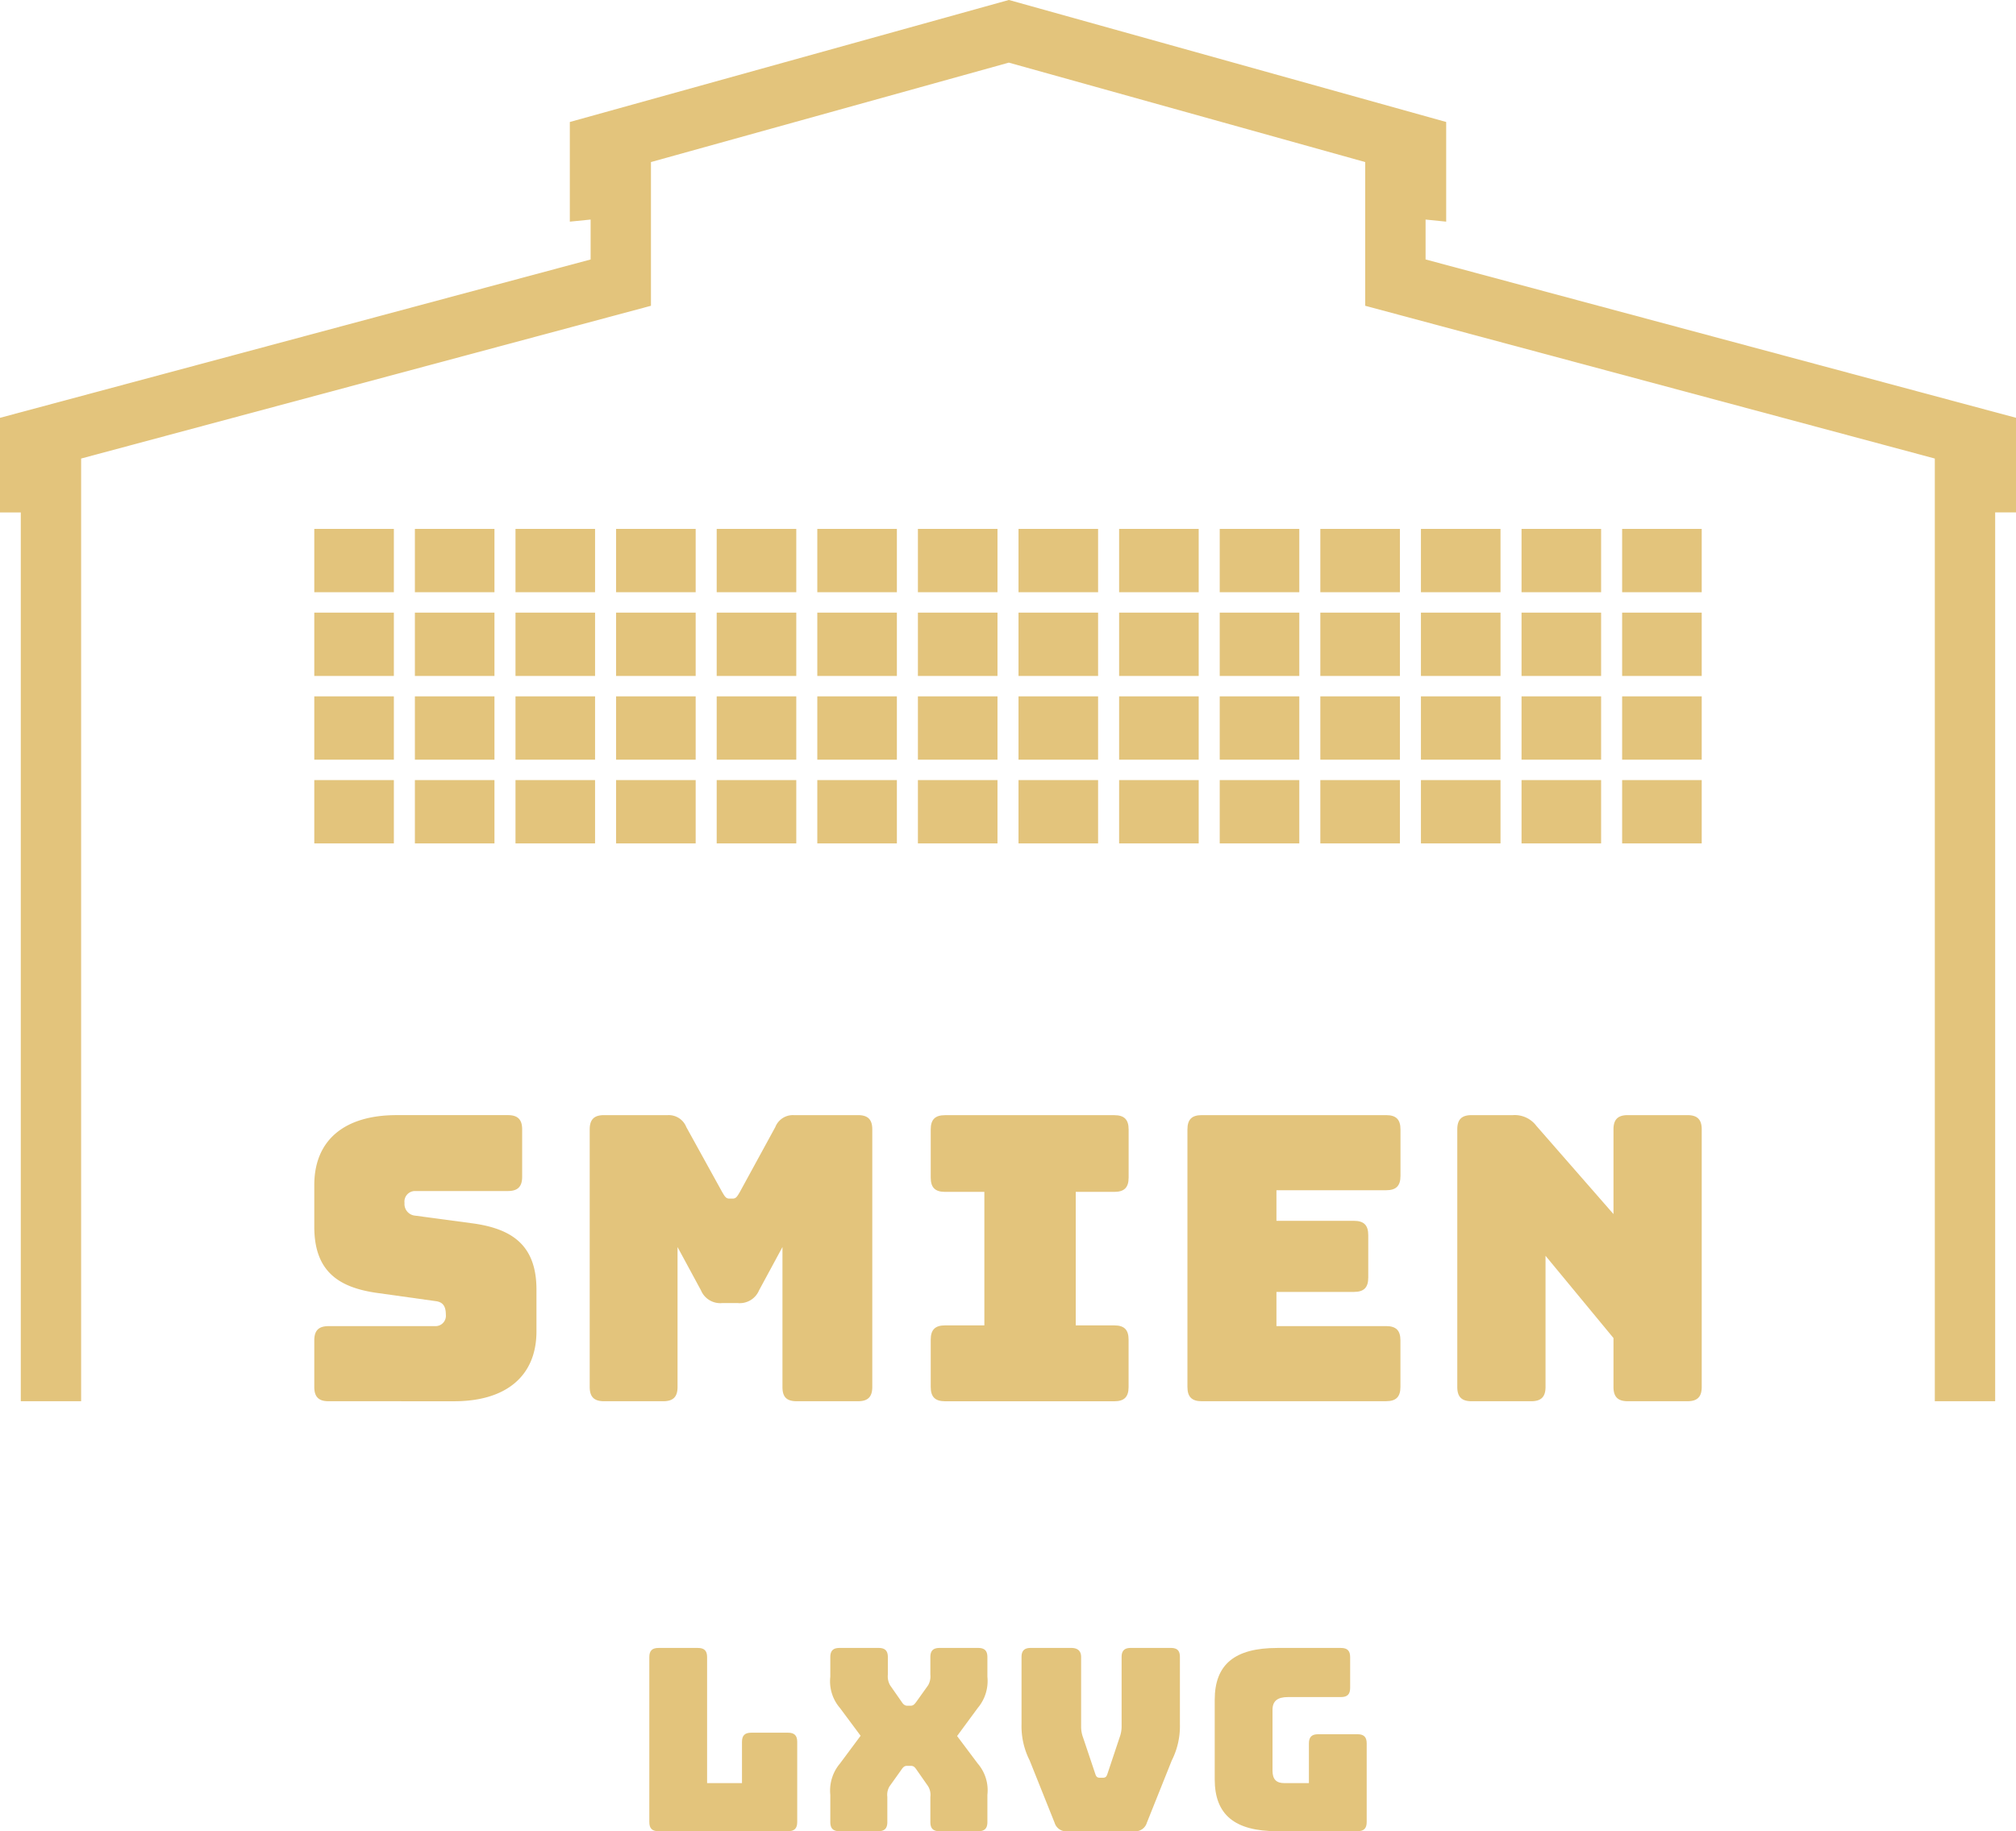 <svg xmlns="http://www.w3.org/2000/svg" width="222.995" height="202.592" viewBox="0 0 222.995 202.592">
  <g id="Group_90" data-name="Group 90" transform="translate(-4599.309 -3445.686)">
    <g id="Group_73" data-name="Group 73">
      <path id="Path_262" data-name="Path 262" d="M4672.144,3648.278c-.7,0-1.013-.31-1.013-1.014v-18.247c0-.7.309-1.014,1.013-1.014h4.366c.7,0,1.013.31,1.013,1.014v13.939h3.859v-4.562c0-.7.309-1.014,1.013-1.014h4.083c.7,0,1.014.31,1.014,1.014v8.87c0,.7-.31,1.014-1.014,1.014Z" fill="#e3c47c"/>
      <path id="Path_263" data-name="Path 263" d="M4696.446,3648.278h-4.28c-.7,0-1.014-.31-1.014-1.014v-3.013a4.635,4.635,0,0,1,1.07-3.464l2.281-3.069-2.281-3.069a4.516,4.516,0,0,1-1.07-3.464v-2.168c0-.7.31-1.014,1.014-1.014h4.336c.7,0,1.015.31,1.015,1.014v1.943a1.971,1.971,0,0,0,.253,1.182l1.239,1.775c.2.31.366.479.676.479h.338c.309,0,.45-.169.675-.479l1.267-1.775a1.962,1.962,0,0,0,.254-1.182v-1.943c0-.7.309-1.014,1.013-1.014h4.281c.7,0,1.014.31,1.014,1.014v2.168a4.629,4.629,0,0,1-1.07,3.464l-2.282,3.1,2.282,3.041a4.52,4.52,0,0,1,1.07,3.464v3.013c0,.7-.31,1.014-1.014,1.014h-4.281c-.7,0-1.013-.31-1.013-1.014v-2.787a1.817,1.817,0,0,0-.254-1.183l-1.239-1.775c-.225-.338-.366-.477-.675-.477h-.394c-.31,0-.451.139-.676.477l-1.267,1.775a1.815,1.815,0,0,0-.255,1.183v2.787C4697.459,3647.968,4697.151,3648.278,4696.446,3648.278Z" fill="#e3c47c"/>
      <path id="Path_264" data-name="Path 264" d="M4717.4,3648.278a1.324,1.324,0,0,1-1.436-.929l-2.761-6.9a8.39,8.39,0,0,1-.9-4v-7.434c0-.7.31-1.014,1.014-1.014h4.478c.7,0,1.1.31,1.1,1.014v7.772a3.494,3.494,0,0,0,.225,1.154l1.324,3.943c.112.366.225.479.535.479h.309c.31,0,.423-.113.535-.479l1.325-3.971a3.52,3.52,0,0,0,.225-1.154v-7.744c0-.7.31-1.014,1.013-1.014h4.421c.732,0,1.015.31,1.015,1.014v7.434a8.4,8.4,0,0,1-.9,4l-2.76,6.9a1.324,1.324,0,0,1-1.436.929Z" fill="#e3c47c"/>
      <path id="Path_265" data-name="Path 265" d="M4740.6,3648.278c-4.732,0-6.928-1.83-6.928-5.744v-8.787c0-3.914,2.2-5.744,6.928-5.744h7.04c.7,0,1.013.31,1.013,1.014v3.407c0,.7-.31,1.013-1.013,1.013h-5.858c-1.182,0-1.717.452-1.717,1.409v6.731c0,.957.422,1.379,1.295,1.379h2.731v-4.393c0-.7.31-1.014,1.013-1.014h4.366c.7,0,1.013.31,1.013,1.014v8.7c0,.7-.309,1.014-1.013,1.014Z" fill="#e3c47c"/>
    </g>
    <path id="Path_266" data-name="Path 266" d="M4820,3600.708h-6.676V3496.415l-63.007-16.9v-15.9l-39.42-11-39.584,11v15.9l-63.03,16.9v104.293h-6.675V3502.38h-2.3v-10.469l65.331-17.519v-4.415l-2.3.23v-11.025l48.565-13.5,48.371,13.5v11.025l-2.279-.23v4.412l65.309,17.519v10.469H4820Z" fill="#e3c47c"/>
    <g id="Group_74" data-name="Group 74">
      <path id="Path_267" data-name="Path 267" d="M4635.655,3600.708c-1.1,0-1.582-.483-1.582-1.582v-5.144c0-1.1.484-1.582,1.582-1.582h11.826a1.145,1.145,0,0,0,1.144-1.274c0-1.012-.4-1.408-1.144-1.495l-6.595-.923c-4.132-.617-6.813-2.375-6.813-7.3v-4.615c0-5.012,3.385-7.738,9.1-7.738h12.309c1.1,0,1.584.485,1.584,1.582v5.232c0,1.1-.484,1.584-1.584,1.584h-10.242a1.17,1.17,0,0,0-1.187,1.318,1.293,1.293,0,0,0,1.187,1.406l6.55.88c4.132.615,6.858,2.374,6.858,7.3v4.617c0,5.01-3.43,7.736-9.1,7.736Z" fill="#e3c47c"/>
      <path id="Path_268" data-name="Path 268" d="M4666.122,3600.708c-1.1,0-1.584-.483-1.584-1.582v-28.488c0-1.1.485-1.582,1.584-1.582h7.077a2.084,2.084,0,0,1,2.023,1.319l3.955,7.166c.309.527.44.747.792.747h.395c.353,0,.485-.22.791-.747l3.913-7.166a2.082,2.082,0,0,1,2.022-1.319h7.122c1.1,0,1.583.485,1.583,1.582v28.488c0,1.1-.483,1.582-1.583,1.582h-6.77c-1.143,0-1.583-.483-1.583-1.582v-15.475l-2.592,4.793a2.312,2.312,0,0,1-2.331,1.406h-1.759a2.311,2.311,0,0,1-2.33-1.406l-2.593-4.793v15.475c0,1.1-.484,1.582-1.582,1.582Z" fill="#e3c47c"/>
      <path id="Path_269" data-name="Path 269" d="M4702.259,3599.126V3593.9c0-1.1.483-1.583,1.582-1.583h4.351v-14.771h-4.351c-1.1,0-1.582-.483-1.582-1.582v-5.321c0-1.1.483-1.582,1.582-1.582h18.727c1.1,0,1.582.485,1.582,1.582v5.321c0,1.1-.483,1.582-1.582,1.582H4718.3v14.771h4.264c1.1,0,1.582.483,1.582,1.583v5.231c0,1.1-.483,1.582-1.582,1.582h-18.727C4702.742,3600.708,4702.259,3600.225,4702.259,3599.126Z" fill="#e3c47c"/>
      <path id="Path_270" data-name="Path 270" d="M4732.238,3600.708c-1.1,0-1.584-.483-1.584-1.582v-28.488c0-1.1.485-1.582,1.584-1.582h20.4c1.1,0,1.582.485,1.582,1.582v5.144c0,1.1-.483,1.583-1.582,1.583H4740.5v3.385h8.573c1.1,0,1.582.483,1.582,1.582v4.7c0,1.1-.483,1.583-1.582,1.583H4740.5v3.781h12.133c1.1,0,1.582.483,1.582,1.582v5.144c0,1.1-.483,1.582-1.582,1.582Z" fill="#e3c47c"/>
      <path id="Path_271" data-name="Path 271" d="M4762.087,3600.708c-1.1,0-1.584-.483-1.584-1.582v-28.488c0-1.1.485-1.582,1.584-1.582h4.571a2.994,2.994,0,0,1,2.594,1.187l8.528,9.76v-9.365c0-1.1.484-1.582,1.584-1.582h6.593c1.1,0,1.584.485,1.584,1.582v28.488c0,1.1-.485,1.582-1.584,1.582h-6.593c-1.1,0-1.584-.483-1.584-1.582v-5.408l-7.516-9.1v14.508c0,1.1-.484,1.582-1.584,1.582Z" fill="#e3c47c"/>
    </g>
    <g id="Group_89" data-name="Group 89">
      <g id="Group_75" data-name="Group 75">
        <rect id="Rectangle_80" data-name="Rectangle 80" width="8.802" height="7.006" transform="translate(4634.073 3504.2)" fill="#e3c47c"/>
        <rect id="Rectangle_81" data-name="Rectangle 81" width="8.802" height="7.006" transform="translate(4634.073 3513.463)" fill="#e3c47c"/>
        <rect id="Rectangle_82" data-name="Rectangle 82" width="8.802" height="7.006" transform="translate(4634.073 3522.726)" fill="#e3c47c"/>
        <rect id="Rectangle_83" data-name="Rectangle 83" width="8.802" height="7.006" transform="translate(4634.073 3531.989)" fill="#e3c47c"/>
      </g>
      <g id="Group_76" data-name="Group 76">
        <rect id="Rectangle_84" data-name="Rectangle 84" width="8.802" height="7.006" transform="translate(4645.201 3504.2)" fill="#e3c47c"/>
        <rect id="Rectangle_85" data-name="Rectangle 85" width="8.802" height="7.006" transform="translate(4645.201 3513.463)" fill="#e3c47c"/>
        <rect id="Rectangle_86" data-name="Rectangle 86" width="8.802" height="7.006" transform="translate(4645.201 3522.726)" fill="#e3c47c"/>
        <rect id="Rectangle_87" data-name="Rectangle 87" width="8.802" height="7.006" transform="translate(4645.201 3531.989)" fill="#e3c47c"/>
      </g>
      <g id="Group_77" data-name="Group 77">
        <rect id="Rectangle_88" data-name="Rectangle 88" width="8.802" height="7.006" transform="translate(4656.329 3504.2)" fill="#e3c47c"/>
        <rect id="Rectangle_89" data-name="Rectangle 89" width="8.802" height="7.006" transform="translate(4656.329 3513.463)" fill="#e3c47c"/>
        <rect id="Rectangle_90" data-name="Rectangle 90" width="8.802" height="7.006" transform="translate(4656.329 3522.726)" fill="#e3c47c"/>
        <rect id="Rectangle_91" data-name="Rectangle 91" width="8.802" height="7.006" transform="translate(4656.329 3531.989)" fill="#e3c47c"/>
      </g>
      <g id="Group_78" data-name="Group 78">
        <rect id="Rectangle_92" data-name="Rectangle 92" width="8.802" height="7.006" transform="translate(4667.457 3504.2)" fill="#e3c47c"/>
        <rect id="Rectangle_93" data-name="Rectangle 93" width="8.802" height="7.006" transform="translate(4667.457 3513.463)" fill="#e3c47c"/>
        <rect id="Rectangle_94" data-name="Rectangle 94" width="8.802" height="7.006" transform="translate(4667.457 3522.726)" fill="#e3c47c"/>
        <rect id="Rectangle_95" data-name="Rectangle 95" width="8.802" height="7.006" transform="translate(4667.457 3531.989)" fill="#e3c47c"/>
      </g>
      <g id="Group_79" data-name="Group 79">
        <rect id="Rectangle_96" data-name="Rectangle 96" width="8.802" height="7.006" transform="translate(4678.585 3504.2)" fill="#e3c47c"/>
        <rect id="Rectangle_97" data-name="Rectangle 97" width="8.802" height="7.006" transform="translate(4678.585 3513.463)" fill="#e3c47c"/>
        <rect id="Rectangle_98" data-name="Rectangle 98" width="8.802" height="7.006" transform="translate(4678.585 3522.726)" fill="#e3c47c"/>
        <rect id="Rectangle_99" data-name="Rectangle 99" width="8.802" height="7.006" transform="translate(4678.585 3531.989)" fill="#e3c47c"/>
      </g>
      <g id="Group_80" data-name="Group 80">
        <rect id="Rectangle_100" data-name="Rectangle 100" width="8.802" height="7.006" transform="translate(4689.713 3504.2)" fill="#e3c47c"/>
        <rect id="Rectangle_101" data-name="Rectangle 101" width="8.802" height="7.006" transform="translate(4689.713 3513.463)" fill="#e3c47c"/>
        <rect id="Rectangle_102" data-name="Rectangle 102" width="8.802" height="7.006" transform="translate(4689.713 3522.726)" fill="#e3c47c"/>
        <rect id="Rectangle_103" data-name="Rectangle 103" width="8.802" height="7.006" transform="translate(4689.713 3531.989)" fill="#e3c47c"/>
      </g>
      <g id="Group_81" data-name="Group 81">
        <rect id="Rectangle_104" data-name="Rectangle 104" width="8.802" height="7.006" transform="translate(4700.841 3504.2)" fill="#e3c47c"/>
        <rect id="Rectangle_105" data-name="Rectangle 105" width="8.802" height="7.006" transform="translate(4700.841 3513.463)" fill="#e3c47c"/>
        <rect id="Rectangle_106" data-name="Rectangle 106" width="8.802" height="7.006" transform="translate(4700.841 3522.726)" fill="#e3c47c"/>
        <rect id="Rectangle_107" data-name="Rectangle 107" width="8.802" height="7.006" transform="translate(4700.841 3531.989)" fill="#e3c47c"/>
      </g>
      <g id="Group_82" data-name="Group 82">
        <rect id="Rectangle_108" data-name="Rectangle 108" width="8.802" height="7.006" transform="translate(4711.97 3504.2)" fill="#e3c47c"/>
        <rect id="Rectangle_109" data-name="Rectangle 109" width="8.802" height="7.006" transform="translate(4711.97 3513.463)" fill="#e3c47c"/>
        <rect id="Rectangle_110" data-name="Rectangle 110" width="8.802" height="7.006" transform="translate(4711.97 3522.726)" fill="#e3c47c"/>
        <rect id="Rectangle_111" data-name="Rectangle 111" width="8.802" height="7.006" transform="translate(4711.97 3531.989)" fill="#e3c47c"/>
      </g>
      <g id="Group_83" data-name="Group 83">
        <rect id="Rectangle_112" data-name="Rectangle 112" width="8.802" height="7.006" transform="translate(4723.098 3504.2)" fill="#e3c47c"/>
        <rect id="Rectangle_113" data-name="Rectangle 113" width="8.802" height="7.006" transform="translate(4723.098 3513.463)" fill="#e3c47c"/>
        <rect id="Rectangle_114" data-name="Rectangle 114" width="8.802" height="7.006" transform="translate(4723.098 3522.726)" fill="#e3c47c"/>
        <rect id="Rectangle_115" data-name="Rectangle 115" width="8.802" height="7.006" transform="translate(4723.098 3531.989)" fill="#e3c47c"/>
      </g>
      <g id="Group_84" data-name="Group 84">
        <rect id="Rectangle_116" data-name="Rectangle 116" width="8.802" height="7.006" transform="translate(4734.226 3504.2)" fill="#e3c47c"/>
        <rect id="Rectangle_117" data-name="Rectangle 117" width="8.802" height="7.006" transform="translate(4734.226 3513.463)" fill="#e3c47c"/>
        <rect id="Rectangle_118" data-name="Rectangle 118" width="8.802" height="7.006" transform="translate(4734.226 3522.726)" fill="#e3c47c"/>
        <rect id="Rectangle_119" data-name="Rectangle 119" width="8.802" height="7.006" transform="translate(4734.226 3531.989)" fill="#e3c47c"/>
      </g>
      <g id="Group_85" data-name="Group 85">
        <rect id="Rectangle_120" data-name="Rectangle 120" width="8.802" height="7.006" transform="translate(4745.354 3504.2)" fill="#e3c47c"/>
        <rect id="Rectangle_121" data-name="Rectangle 121" width="8.802" height="7.006" transform="translate(4745.354 3513.463)" fill="#e3c47c"/>
        <rect id="Rectangle_122" data-name="Rectangle 122" width="8.802" height="7.006" transform="translate(4745.354 3522.726)" fill="#e3c47c"/>
        <rect id="Rectangle_123" data-name="Rectangle 123" width="8.802" height="7.006" transform="translate(4745.354 3531.989)" fill="#e3c47c"/>
      </g>
      <g id="Group_86" data-name="Group 86">
        <rect id="Rectangle_124" data-name="Rectangle 124" width="8.802" height="7.006" transform="translate(4756.482 3504.2)" fill="#e3c47c"/>
        <rect id="Rectangle_125" data-name="Rectangle 125" width="8.802" height="7.006" transform="translate(4756.482 3513.463)" fill="#e3c47c"/>
        <rect id="Rectangle_126" data-name="Rectangle 126" width="8.802" height="7.006" transform="translate(4756.482 3522.726)" fill="#e3c47c"/>
        <rect id="Rectangle_127" data-name="Rectangle 127" width="8.802" height="7.006" transform="translate(4756.482 3531.989)" fill="#e3c47c"/>
      </g>
      <g id="Group_87" data-name="Group 87">
        <rect id="Rectangle_128" data-name="Rectangle 128" width="8.802" height="7.006" transform="translate(4767.61 3504.2)" fill="#e3c47c"/>
        <rect id="Rectangle_129" data-name="Rectangle 129" width="8.802" height="7.006" transform="translate(4767.61 3513.463)" fill="#e3c47c"/>
        <rect id="Rectangle_130" data-name="Rectangle 130" width="8.802" height="7.006" transform="translate(4767.61 3522.726)" fill="#e3c47c"/>
        <rect id="Rectangle_131" data-name="Rectangle 131" width="8.802" height="7.006" transform="translate(4767.61 3531.989)" fill="#e3c47c"/>
      </g>
      <g id="Group_88" data-name="Group 88">
        <rect id="Rectangle_132" data-name="Rectangle 132" width="8.802" height="7.006" transform="translate(4778.738 3504.2)" fill="#e3c47c"/>
        <rect id="Rectangle_133" data-name="Rectangle 133" width="8.802" height="7.006" transform="translate(4778.738 3513.463)" fill="#e3c47c"/>
        <rect id="Rectangle_134" data-name="Rectangle 134" width="8.802" height="7.006" transform="translate(4778.738 3522.726)" fill="#e3c47c"/>
        <rect id="Rectangle_135" data-name="Rectangle 135" width="8.802" height="7.006" transform="translate(4778.738 3531.989)" fill="#e3c47c"/>
      </g>
    </g>
  </g>
</svg>
